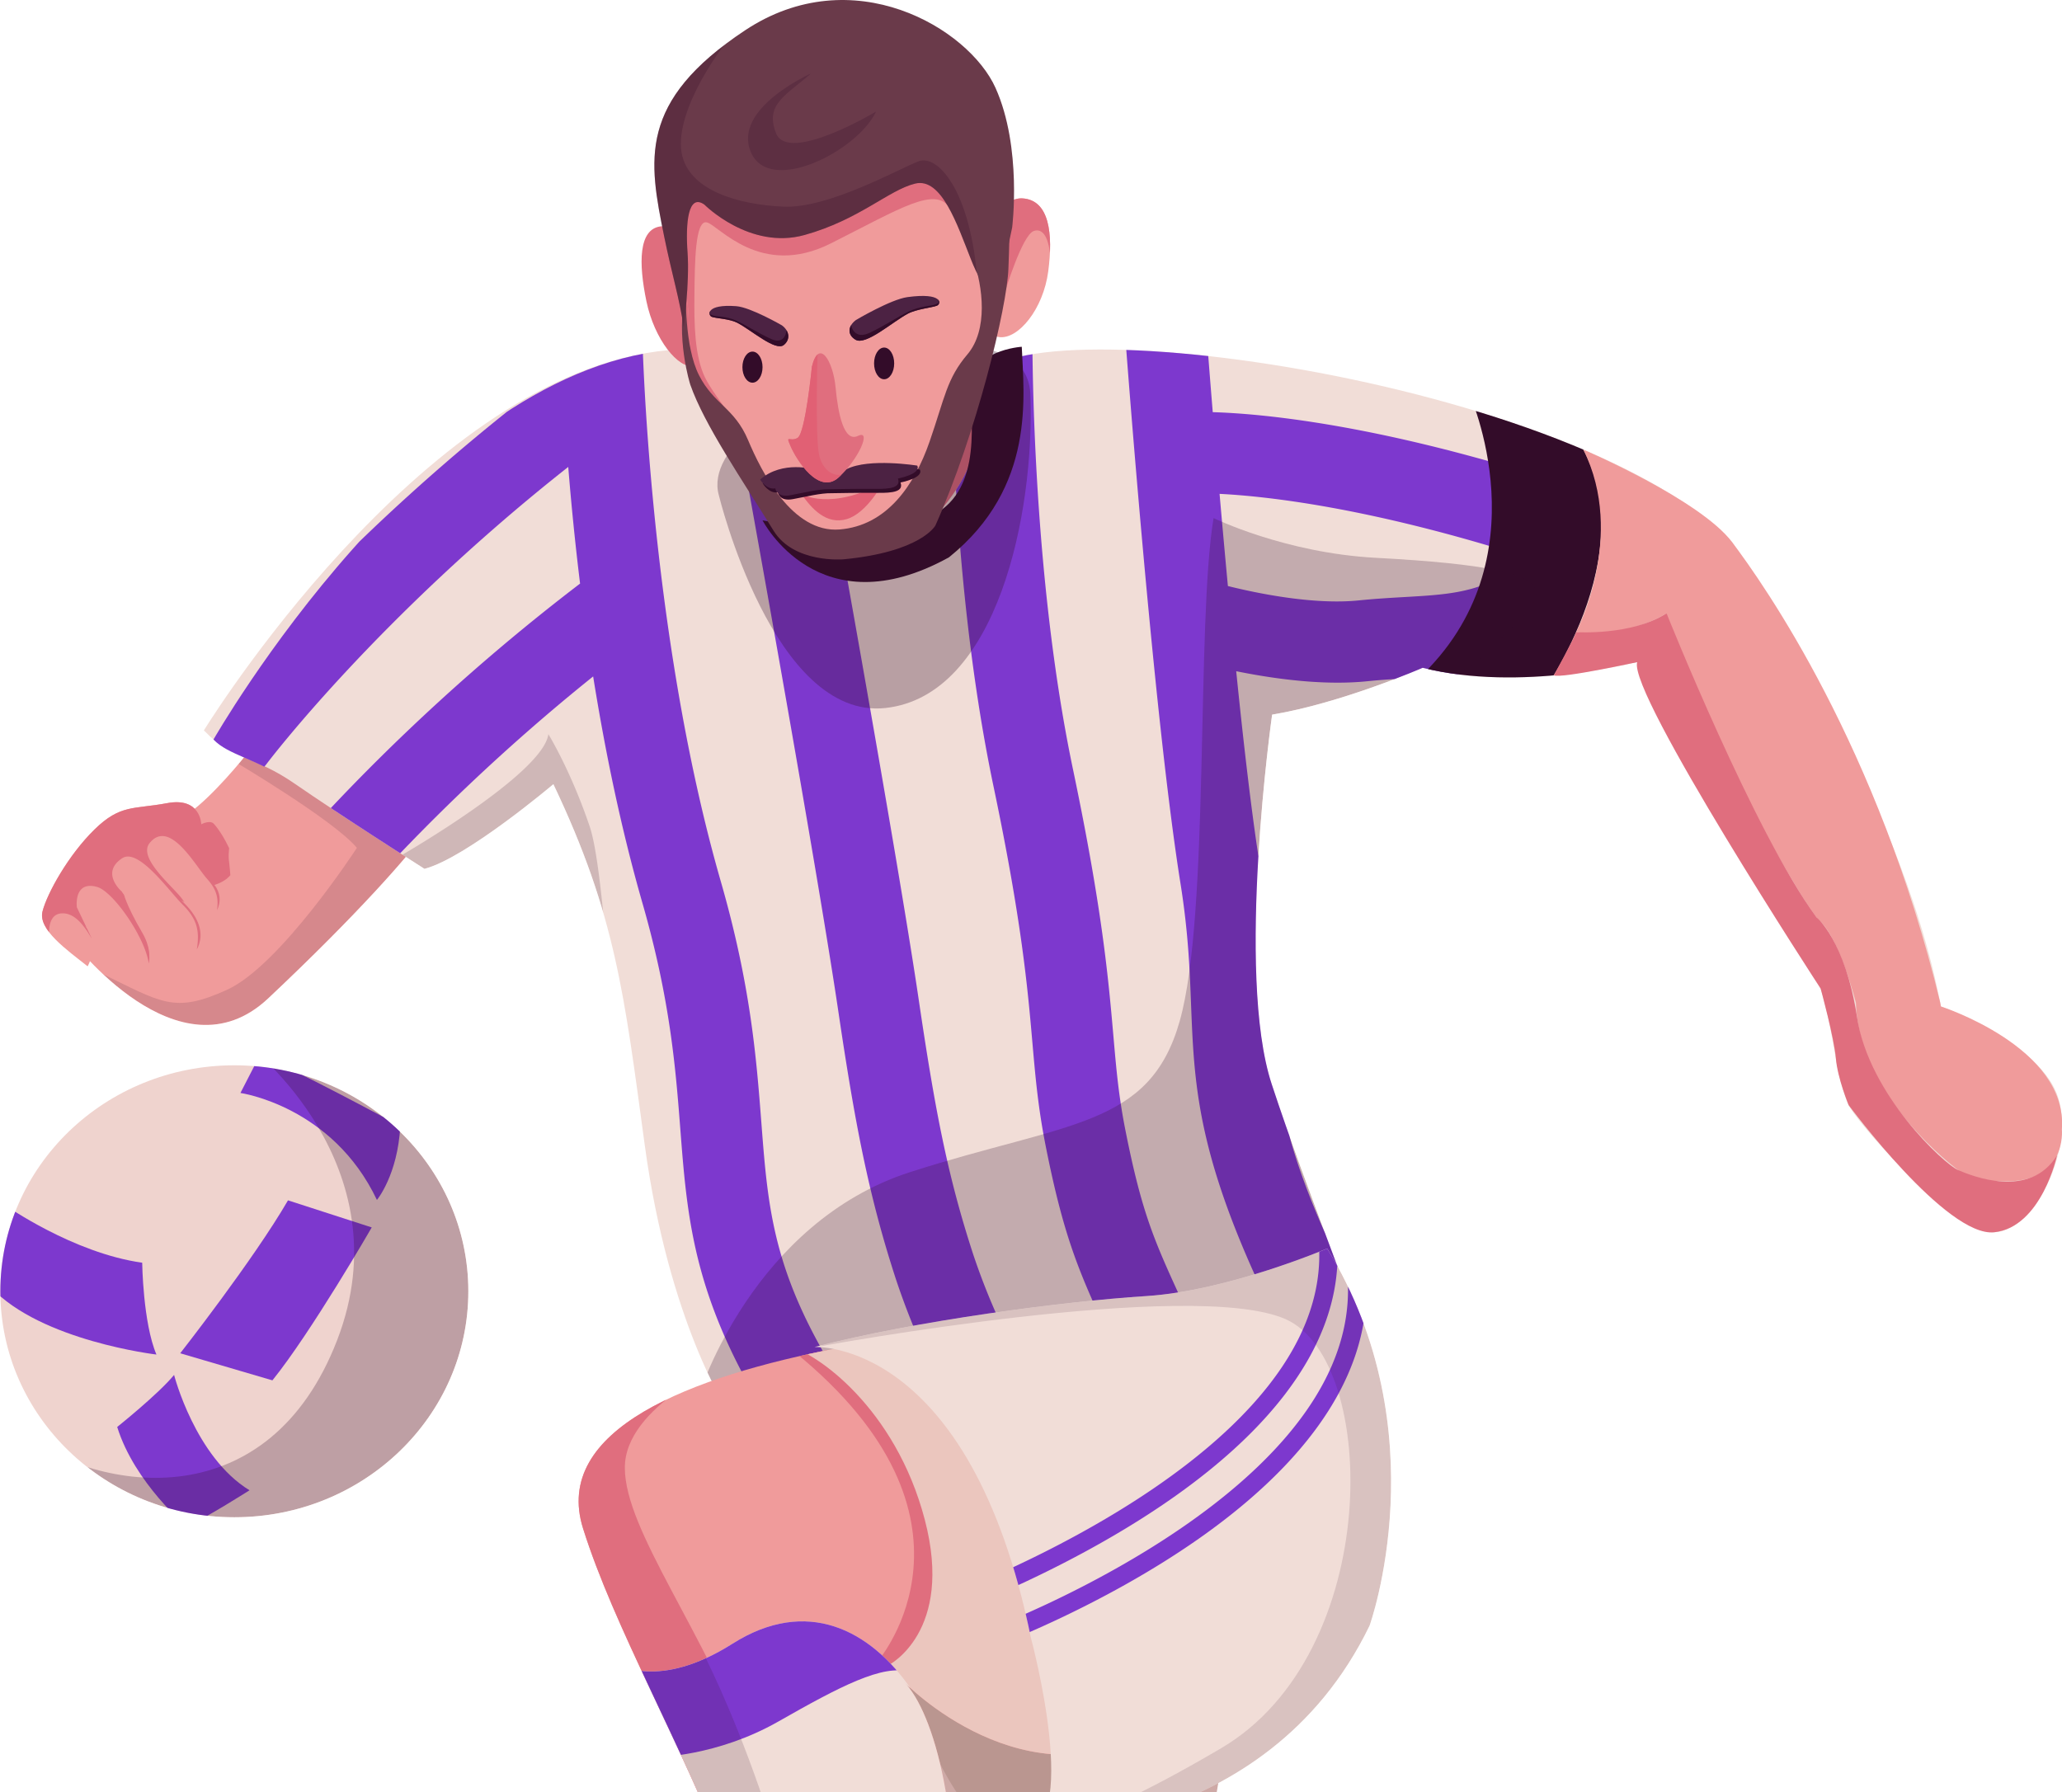 <svg id="Layer_1" data-name="Layer 1" xmlns="http://www.w3.org/2000/svg" xmlns:xlink="http://www.w3.org/1999/xlink" viewBox="0 0 977.65 849.83"><defs><style>.cls-1,.cls-10{fill:none;}.cls-2{fill:#efd3ce;}.cls-16,.cls-3{fill:#f09b9b;}.cls-3,.cls-4,.cls-5,.cls-6,.cls-7,.cls-8{clip-rule:evenodd;}.cls-15,.cls-4{fill:#e06e7e;}.cls-39,.cls-5{fill:#6a3a4a;}.cls-41,.cls-6{fill:#4c2243;}.cls-26,.cls-7{fill:#ebc6be;}.cls-20,.cls-8{fill:#f1ddd7;}.cls-9{clip-path:url(#clip-path);}.cls-10{stroke:#ffaf00;stroke-linecap:round;stroke-linejoin:round;stroke-width:2px;}.cls-11{clip-path:url(#clip-path-2);}.cls-12,.cls-22{fill:#7d38ce;}.cls-12,.cls-14,.cls-15,.cls-16,.cls-20,.cls-26,.cls-29,.cls-33,.cls-39,.cls-40,.cls-41,.cls-44,.cls-47{fill-rule:evenodd;}.cls-13{opacity:0.26;}.cls-14,.cls-33,.cls-38,.cls-44,.cls-47{fill:#330c29;}.cls-17{clip-path:url(#clip-path-3);}.cls-18{opacity:0.14;}.cls-19{clip-path:url(#clip-path-4);}.cls-21{clip-path:url(#clip-path-5);}.cls-23{opacity:0.24;}.cls-24{opacity:0.18;}.cls-25{opacity:0.3;}.cls-27{clip-path:url(#clip-path-6);}.cls-28{opacity:0.16;}.cls-29{fill:#ba9690;}.cls-30{clip-path:url(#clip-path-7);}.cls-31{clip-path:url(#clip-path-8);}.cls-32{opacity:0.22;}.cls-33{fill-opacity:0.72;}.cls-34{clip-path:url(#clip-path-9);}.cls-35{opacity:0.13;}.cls-36{clip-path:url(#clip-path-10);}.cls-37{clip-path:url(#clip-path-11);}.cls-40{fill:#e16074;}.cls-42{clip-path:url(#clip-path-12);}.cls-43{clip-path:url(#clip-path-13);}.cls-44{fill-opacity:0.24;}.cls-45{clip-path:url(#clip-path-14);}.cls-46{clip-path:url(#clip-path-15);}.cls-47{fill-opacity:0.23;}</style><clipPath id="clip-path"><rect class="cls-1" x="8.35" y="-597.21" width="750" height="500"/></clipPath><clipPath id="clip-path-2"><ellipse class="cls-2" cx="111.11" cy="612.33" rx="110.94" ry="107.16"/></clipPath><clipPath id="clip-path-3"><path class="cls-3" d="M116.11,358.65s-14.91,18.74-26.62,27l-55.62,60s50.86,67.72,93.3,27.77,67.25-68.29,75.13-79.63C202.3,393.76,147.56,352.91,116.11,358.65Z"/></clipPath><clipPath id="clip-path-4"><path class="cls-1" d="M101.67,419.63s12.92-3.35,8.53-13.92-8.77-15-8.77-15-1.33-2.11-6,.16c0,0-.21-13-16.18-10s-22.13.44-34.48,12.53S22.3,423.68,20.15,432.23s11.4,18.09,21.4,26c0,0,6.13-10.38-1.22-19.13,0,0,17.81,18.51,27.14,24.42,0,0,7.71-8.05-.12-21.42s-8.78-18.7-8.78-18.7L91.1,453.24S102.83,442.4,86,427l14.6,8.07S107.8,427.67,101.67,419.63Z"/></clipPath><clipPath id="clip-path-5"><path class="cls-1" d="M425.31,259.78s46.46-27.93,38.2-73.95,280.23-9.12,357.71,71.23c0,0,80.2,118.23,99,220.21,0,0,48,17.6,55.74,43.58S962.83,587,943.25,584.18,879,531.1,876,523.11c-6.78-18.28-5.57-28.64-12.06-52S788.12,359,776.18,313.92c0,0-55.26,14.43-101.64,2.75,0,0-38.47,16.76-71.39,22.21,0,0-17.43,122.81-.2,175.21s39.11,104.15,48.64,136.74c0,0-52.56-63.05-153.86-19.75,0,0-76.66,44-152.64,38,0,0-27.93-42.06-39.36-125.81C296,471.72,291.94,434,262.37,371.87c0,0-41.32,35-61.12,40.14,0,0-41.14-26.26-61.43-40.33-19.26-12.41-31.51-13.58-38.6-21,0,0,102.35-179.23,221.1-185C322.32,165.66,360.62,284.72,425.31,259.78Z"/></clipPath><clipPath id="clip-path-6"><path class="cls-7" d="M426.07,970s55.48-59.32,91-26.78,37.24,30.26,54.86,22.64a370.85,370.85,0,0,1-1.18-63.57,628.7,628.7,0,0,1,8.95-68.46c1.67-9.74-91.28,31.55-115.35,11.15s-38.73-13.4-38.73-13.4Z"/></clipPath><clipPath id="clip-path-7"><path class="cls-3" d="M540.9,624.14s-294.07,6.6-264.46,100.66S400.28,937.24,377.59,1105c0,0,49.37,37.3,78.58,23,0,0-12-126.72-5.48-195.77s-7.78-120.47-22.16-134.75c0,0,57.51,60.09,121.23,22S540.9,624.14,540.9,624.14Z"/></clipPath><clipPath id="clip-path-8"><path class="cls-8" d="M292.73,788.94s19.35,12.84,54.54-9.47S412.55,772.71,432,801s40.49,77,39.14,101.75-3.06,192.06-3.06,192.06l2.6,42.16s-47.75,20.68-83.4-7.34-33.2-42.8-33.2-42.8S369.66,961,343.28,903.77,292.73,788.94,292.73,788.94Z"/></clipPath><clipPath id="clip-path-9"><path class="cls-8" d="M386.14,638.77s73.64-4.47,102.69,138.1c0,0,24.9,92.4-5.52,91.88,0,0,116.34,4.78,166.05-97.85,0,0,33.16-92-20.1-178.86,0,0-47.11,20.11-85.81,22.56S434.16,626.25,386.14,638.77Z"/></clipPath><clipPath id="clip-path-10"><path class="cls-3" d="M484.86,94.08c12.65.82,14.49,16.69,12.14,34.6S482.81,161,473.76,159.85s-11.89-17.54-9.54-35.46S475.76,93.48,484.86,94.08Z"/></clipPath><clipPath id="clip-path-11"><path class="cls-3" d="M398.51,17c59.42-1.79,79.37,49.78,73.34,121.88-5.9,70.72-32,120-72,122.48-25.4,1.56-47-35.58-70.47-86.15-4.29-9.26-.94-22.31-5-42C308.79,58.45,344.4,18.6,398.51,17Z"/></clipPath><clipPath id="clip-path-12"><path class="cls-4" d="M384.94,173.87s-3.09,31.54-6.76,33.76-6-2.06-3.21,4.25,13.22,23,22.63,14.53,15.84-22.94,9.18-19.71-9.44-10.48-10.61-23S388.31,160.15,384.94,173.87Z"/></clipPath><clipPath id="clip-path-13"><path class="cls-5" d="M334,97.05s21.47,21.63,47.46,14.39,39.88-21.32,52.44-24.38,20,19.67,26.38,35.75,11.51,19.72,13.77,11.1,5.84-26,5.84-26S484.72,70,472,41.67,404.24-19.44,353.25,14.38,307.55,76,314.92,112.22c3.57,17.58,7.32,29.6,9.24,43.06,0,0,2.85-21.3,1.83-35.41S326.23,91.48,334,97.05Z"/></clipPath><clipPath id="clip-path-14"><path class="cls-6" d="M405.83,151.75s16.48-9.78,24.41-10.86c16.89-2.29,16.07,3.19,14,4.06s-9.75,1.62-13.8,3.79c-7.46,4-19.87,15.18-24.77,12.38C401.65,158.79,401.93,154.64,405.83,151.75Z"/></clipPath><clipPath id="clip-path-15"><path class="cls-6" d="M370.72,154.28s-14.83-8.58-21.65-9.09c-14.56-1.08-13.41,4.32-11.61,5.05s8.43.92,12.05,2.79c6.68,3.45,18.17,13.71,22.1,10.57C374.87,161,374.28,156.88,370.72,154.28Z"/></clipPath></defs><g class="cls-9"><line class="cls-10" x1="351.68" y1="-172.22" x2="538.35" y2="14.45"/><line class="cls-10" x1="678.68" y1="-146.22" x2="865.35" y2="40.45"/></g><g id="_16" data-name="16"><ellipse class="cls-2" cx="111.11" cy="612.33" rx="110.94" ry="107.16"/><g class="cls-11"><path class="cls-12" d="M85.44,641.73s34.79-44.36,51.11-72.52l39.7,12.84s-28.67,49.7-47.09,72.52Z"/><path class="cls-12" d="M67.42,598.78s.34,28.42,6.75,43.55c0,0-54.69-6.43-78.36-31.8l6.71-39S34.61,594.18,67.42,598.78Z"/><path class="cls-12" d="M82.54,652s10,39,35.77,54.69c0,0-19.76,12.6-29.74,17.26,0,0-24.75-20.68-33-47.28C55.55,676.67,74.81,661.34,82.54,652Z"/><path class="cls-12" d="M114,518.29s43.56,6.13,64.71,50.73c0,0,9.84-11.8,11.08-35,0,0-54.7-29.66-66.71-33.39Z"/><g id="_20" data-name="20"><g class="cls-13"><path class="cls-14" d="M117.81,495.72s74.1,56.75,42.05,139.76S49.63,709.77,6.79,678.3c0,0,171.11,161.29,222.49,31.62s31-183.18-13.66-203.23S117.81,495.72,117.81,495.72Z"/></g></g></g></g><g id="_6" data-name="6"><path class="cls-15" d="M463.59,166.88s3.15,29.82,8.66,47.46S437,269.07,418.08,268.85s2-64.46,6-70.16S463.59,166.88,463.59,166.88Z"/></g><path class="cls-16" d="M116.11,358.65s-14.91,18.74-26.62,27l-55.62,60s50.86,67.72,93.3,27.77,67.25-68.29,75.13-79.63C202.3,393.76,147.56,352.91,116.11,358.65Z"/><g class="cls-17"><g id="_25" data-name="25" class="cls-18"><path class="cls-14" d="M109.93,360.36s48.22,28.41,59.29,41.7c0,0-36.23,55.79-61.59,67.31s-30.95,6-60.48-8.22,4.64,40.69,39.57,37.58,59.35-16.32,75.1-32.12S197,416.9,196.74,406.05s-60.52-52.4-65.1-54.62S109.93,360.36,109.93,360.36Z"/></g></g><path class="cls-16" d="M101.67,419.63s8.15-4,3.76-14.53-4-14.43-4-14.43-1.33-2.11-6,.16c0,0-.21-13-16.18-10s-22.13.44-34.48,12.53S22.3,423.68,20.15,432.23s11.4,18.09,21.4,26c0,0,6.13-10.38-1.22-19.13,0,0,17.81,18.51,27.14,24.42,0,0,7.71-8.05-.12-21.42s-8.78-18.7-8.78-18.7L91.1,453.24S102.83,442.4,86,427l14.6,8.07S107.8,427.67,101.67,419.63Z"/><g class="cls-19"><g id="_26" data-name="26"><path class="cls-15" d="M23.34,443.22s-1.05-9.7,5.86-10.1,11.55,7.37,14.45,12.2l-7.2-15.05s-1.7-12.8,9.56-9.69c8,2.21,24.42,26.21,24.72,38.33,0,0,1.3-18.92-5.37-26.62s-7.62-9.52-7.62-9.52-10.34-8.83.19-15.79c7.71-5.1,22.19,15.53,28.66,22,7,7,8.34,12.63,6.49,22.58l5.12-12.76S90,431.58,86.55,426.54c-4-5.75-21.43-19.52-15.64-26.72,9.47-11.79,21.7,10.7,27.24,16.9,5.72,6.41,5.7,10.83,4,19.29s7.36-9,7.36-9a136,136,0,0,0-.92-18.55c-1.15-7.82,4.48-20.19-4.16-21.37s-9.8-10.7-20.55-11S50,380.62,38.4,392.73,16.34,414,15.75,425.11,23.34,443.22,23.34,443.22Z"/></g></g><path class="cls-20" d="M425.31,259.78s46.46-27.93,38.2-73.95,280.23-9.12,357.71,71.23c0,0,80.2,118.23,99,220.21,0,0,48,17.6,55.74,43.58S962.83,587,943.25,584.18,879,531.1,876,523.11c-6.78-18.28-5.57-28.64-12.06-52S788.12,359,776.18,313.92c0,0-55.26,14.43-101.64,2.75,0,0-38.47,16.76-71.39,22.21,0,0-17.43,122.81-.2,175.21s39.11,104.15,48.64,136.74c0,0-52.56-63.05-153.86-19.75,0,0-76.66,44-152.64,38,0,0-27.93-42.06-39.36-125.81C296,471.72,291.94,434,262.37,371.87c0,0-41.32,35-61.12,40.14,0,0-41.14-26.26-61.43-40.33-19.51-13.52-29.89-11.32-42.66-24.87-.25-.27-.62-.27-.42-.59,8-12.79,111.51-175,225.58-180.56C322.32,165.66,360.62,284.72,425.31,259.78Z"/><g class="cls-21"><path class="cls-22" d="M361,532.59c-2.36-30.56-5-65.19-19.33-114.89-34.5-120.06-37.18-259.79-37.2-261.19a19.28,19.28,0,0,0-19.26-18.95h-.32a19.25,19.25,0,0,0-18.94,19.56c0,1.16.14,7.57.59,18-.07,0-.15.07-.21.12C159.33,254.85,98.24,335.56,95.69,339a19.26,19.26,0,1,0,30.81,23.12c.55-.74,52.6-69.47,142.92-140.7,1.32,16.35,3.13,35.08,5.61,55.32C173.65,354.07,115.77,430.35,113.29,433.64a19.26,19.26,0,0,0,30.81,23.13c.54-.72,50.67-66.65,137.13-136,5.56,34.77,13.11,71.79,23.4,107.59,13.2,45.94,15.72,78.49,17.94,107.22,3.68,47.46,6.85,88.45,55.62,158a19.26,19.26,0,0,0,31.54-22.12C367,610.53,364.48,577.84,361,532.59Z"/><path class="cls-22" d="M461.48,595c-12.44-38.07-18.3-69.58-26-121.7-10.23-69.05-42-244.52-42.27-246.28a19.26,19.26,0,1,0-37.91,6.86c.32,1.76,31.93,176.62,42.08,245.07,7.88,53.15,14.29,87.54,27.51,128a361.82,361.82,0,0,0,38.06,79.75,19.26,19.26,0,0,0,32.4-20.83A321.48,321.48,0,0,1,461.48,595Z"/><path class="cls-22" d="M560.19,616.5c-12.83-28-18.69-40.83-26.52-80.12-3.28-16.42-4.39-29.19-5.8-45.38-2.33-26.65-5.23-59.81-19.1-126-21.45-102.26-19.27-219.24-19.25-220.41A19.24,19.24,0,0,0,470.68,125c-10.6-.53-19.45,8.21-19.67,18.85-.1,4.95-2.32,122.45,20.06,229.13,13.4,63.9,16.18,95.79,18.42,121.42,1.46,16.66,2.71,31.06,6.4,49.55,8.71,43.71,16,59.66,29.27,88.63l3.75,8.2A19.26,19.26,0,0,0,564,624.8Z"/><path class="cls-22" d="M735.64,227.65C652,201,597.82,196.12,575,195.45c-2.06-25.16-3.3-41.86-3.34-42.4a19.26,19.26,0,1,0-38.41,2.84c.54,7.39,13.51,181.93,26.47,263.19,3.67,23,4.36,40.53,5,57.47,1.64,41.55,3.06,77.42,46.85,162.25a19.27,19.27,0,0,0,34.24-17.67c-39.88-77.22-41-106.11-42.59-146.1-.68-17.23-1.45-36.75-5.49-62-4-24.78-8-59.13-11.61-94.74,13.64,2.77,31.09,5.43,48.12,5.43,4.74,0,9.45-.21,14-.67,7.06-.72,13.63-1.09,19.87-1.45,21.4-1.23,41.62-2.4,64.21-15.53A19.26,19.26,0,1,0,713,272.75c-14.64,8.5-28.24,9.29-47.07,10.37-6.77.39-13.9.8-21.57,1.58-21.32,2.2-48-3.27-62.18-6.8-1.42-15.12-2.75-29.91-3.95-43.71,22,1.1,71.17,6.37,145.68,30.16a19.26,19.26,0,0,0,11.73-36.7Z"/><path class="cls-14" d="M696.41,186.16s36.52,79.35-24,135.68c0,0,31.57,15.81,57.23,9.24,0,0,56.54-76.17,13.27-129.61Z"/><g id="_21" data-name="21"><g class="cls-23"><path class="cls-14" d="M331.58,660.94s25.53-81.24,100.06-105.16,113.36-21,127.69-71.56,7.76-188.56,16.06-238.54c0,0,33.77,16.52,76.85,18.83,106.81,5.73,77.86,18.65,50.84,46.51-11.78,12.14-39,14.52-55.87,35.72s-36.85,46.18-22.66,116,50.21,111.36,26.18,135.16S352.84,653.22,331.58,660.94Z"/></g></g><g id="_23" data-name="23"><g class="cls-24"><path class="cls-14" d="M190.2,405.65S257.47,367,260,348.16c0,0,10.53,17,19.59,43.75,4.77,14.09,7.41,54.41,9.61,72.86,0,0-1.7-66.08-31.1-57.21s-54.41,20.25-62.65,13.79A14.79,14.79,0,0,1,190.2,405.65Z"/></g></g></g><path class="cls-14" d="M361.54,246.76s26.52,51.79,88.41,17.51c41.44-33.41,35.39-77,34.5-99.83,0,0-25,1.48-24.35,20.16s5.21,51.71-22.1,61.59S361.54,246.76,361.54,246.76Z"/><g id="_22" data-name="22" class="cls-25"><path class="cls-14" d="M340.78,234.68s25.86,106.8,79,101.06,70.84-92.46,68.75-148.54S328.87,191,340.78,234.68Z"/></g><path class="cls-26" d="M426.07,970s55.48-59.32,91-26.78,37.24,30.26,54.86,22.64a370.85,370.85,0,0,1-1.18-63.57,628.7,628.7,0,0,1,8.95-68.46c1.67-9.74-91.28,31.55-115.35,11.15s-38.73-13.4-38.73-13.4Z"/><g class="cls-27"><g id="_18" data-name="18" class="cls-28"><path class="cls-14" d="M583.52,861.46s-47.48,15.65-44.85,52,44.64,41.78,44.64,41.78,14.16,21.51-11,25.75-64.25-3.38-88.54-5-45.25-3.43-48.41-20.08-8.24-99.54-3.55-116.53S459.6,804.9,474,819.28s110.27,4.13,110.27,4.13Z"/></g></g><path class="cls-29" d="M484.8,869.5s-19.46,10-42.4-40-19.33-39.85-19.33-39.85,47.82,21.16,63.15,23.64S518.7,848.68,484.8,869.5Z"/><g id="_9" data-name="9"><path class="cls-16" d="M540.9,624.14s-294.07,6.6-264.46,100.66S400.28,937.24,377.59,1105c0,0,49.37,37.3,78.58,23,0,0-12-126.72-5.48-195.77s-7.78-120.47-22.16-134.75c0,0,57.51,60.09,121.23,22S540.9,624.14,540.9,624.14Z"/><g class="cls-30"><g id="_11" data-name="11"><path class="cls-15" d="M416.53,787.26s57.41-67-39.74-146.09c0,0,1.84-9.35,15.33-.87s52.05,41.26,56.48,94.47-15.73,54.18-22,61.67S416.53,787.26,416.53,787.26Z"/><path class="cls-15" d="M345.47,646.21s-49.46,20.18-49.22,50,37.15,76.08,62.56,142-29.86,15.31-54.28-16-80.95-92.18-54-128.8S345.47,646.21,345.47,646.21Z"/></g><path class="cls-26" d="M421.34,789.58s31.09-15.64,17.13-68.93-51.77-79.48-64.61-82.19,29.25-15.24,29.25-15.24,51.36,30.6,65.73,53S505.72,750.87,509,784.58s5.54,62-15.21,53.81C472.53,830,435.61,810.07,421.34,789.58Z"/><path class="cls-20" d="M292.73,788.94s19.35,12.84,54.54-9.47S412.55,772.71,432,801s40.49,77,39.14,101.75-3.06,192.06-3.06,192.06l2.6,42.16s-47.75,20.68-83.4-7.34-33.2-42.8-33.2-42.8S369.66,961,343.28,903.77,292.73,788.94,292.73,788.94Z"/><g class="cls-31"><path class="cls-12" d="M311.47,833.24S339.81,833,369,816.37s49.81-27.45,62.28-23.45-11.62-35.08-28.1-42.36-34.66-3.47-59.83,10.68-48.61,24.57-54.81,22.22S311.47,833.24,311.47,833.24Z"/><g id="_13" data-name="13" class="cls-32"><path class="cls-33" d="M331.52,780.26s41.4,75.47,61.16,197.63,8,156.43,8,156.43-40.07-9-37.17-27.38S353.3,939.22,330,875.1s-37.3-76.91-39.73-83.86S331.52,780.26,331.52,780.26Z"/></g></g></g></g><path class="cls-20" d="M386.14,638.77s73.64-4.47,102.69,138.1c0,0,24.9,92.4-5.52,91.88,0,0,116.34,4.78,166.05-97.85,0,0,33.16-92-20.1-178.86,0,0-47.11,20.11-85.81,22.56S434.16,626.25,386.14,638.77Z"/><g class="cls-34"><g id="_10" data-name="10"><path class="cls-22" d="M448.31,765.8a4.34,4.34,0,0,1-1.46-8.43c2-.74,205.1-74.67,175.77-183.72a4.34,4.34,0,1,1,8.38-2.26c13.1,48.66-14.39,97.77-79.47,142-48.37,32.88-101.23,51.94-101.76,52.12A4.17,4.17,0,0,1,448.31,765.8Z"/></g><g id="_101" data-name="101"><path class="cls-22" d="M468.51,781.65a4.34,4.34,0,0,1-1.48-8.42c2-.72,198.43-73.66,169.12-183.8a4.35,4.35,0,1,1,8.4-2.23c13.05,49.06-13.27,98.3-76.12,142.41-46.73,32.79-97.92,51.6-98.44,51.78A4.24,4.24,0,0,1,468.51,781.65Z"/></g><g id="_19" data-name="19" class="cls-35"><path class="cls-14" d="M389.2,638.37s176.4-32.51,220.5-12.75S655.64,783.85,579,829s-93.25,38.84-95.67,39.66-10.64,23,6,17.68,79.37-14.32,106-28.92,72.8-32.74,78.19-79.3,25.21-97,.41-155.64,24-72-36.95-62.68S488.53,595.06,459.63,603.5,389.2,638.37,389.2,638.37Z"/></g></g><g id="_1" data-name="1"><path class="cls-16" d="M484.86,94.08c12.65.82,14.49,16.69,12.14,34.6S482.81,161,473.76,159.85s-11.89-17.54-9.54-35.46S475.76,93.48,484.86,94.08Z"/><g class="cls-36"><g id="_4" data-name="4"><path class="cls-15" d="M476.48,138.44s8.13-26.84,13.59-28.87c4.23-1.58,7.54,2.74,8,14.2,0,0,6-27.15-11.18-32.06,0,0-8.89-3.41-9.3,10.25S476.48,138.44,476.48,138.44Z"/></g></g><path class="cls-15" d="M313.22,107.35c-10.53,1.33-10.49,17.48-6.73,35.54s15.12,32.23,22.59,30.67,8.22-18.23,4.47-36.29S320.79,106.4,313.22,107.35Z"/><path class="cls-16" d="M398.51,17c59.42-1.79,79.37,49.78,73.34,121.88-5.9,70.72-32,120-72,122.48-25.4,1.56-47-35.58-70.47-86.15-4.29-9.26-.94-22.31-5-42C308.79,58.45,344.4,18.6,398.51,17Z"/><g class="cls-37"><g id="_3" data-name="3"><path class="cls-15" d="M344.43,197.5c13.8,13.32-5.29-8.35-10.18-18.52s-5.18-25-5-39.42.24-35.53,5.91-34.1,25.41,26.76,58.81,9.94,50.05-27.66,56.61-16.24-1.1-17.75-5.51-20.44-25.32-2-48.7,10.15-31,7.5-49.12,4-25.06-5.08-25.09,6.81,1.93,44.37,3,58.12S330.64,184.17,344.43,197.5Z"/></g></g><ellipse class="cls-38" cx="419.19" cy="172.33" rx="4.77" ry="7.52"/><ellipse class="cls-38" cx="356.77" cy="174.1" rx="4.77" ry="7.37"/><path class="cls-39" d="M325.22,138.68s-.85,25.41,6.2,39.26,16.79,15.42,23.24,30.71,21,44.18,43.35,42.43,35.51-20.82,42.75-41.72,8.09-29.74,17.93-41.33,7.41-32,2.67-45.27,3.34-23,11-31.77,6.41,17.94,5.76,36.35-15.25,78.51-34.62,121.85c0,0-6.71,12.56-43.7,16.05,0,0-23.38,2-33-13.54-14.94-24.21-32.86-50.23-39.52-69.3C327.29,182.4,320,159.73,325.22,138.68Z"/><path class="cls-40" d="M380,234.32s14,8.13,38.67-5.51c0,0-7.52,14.5-17.2,17.35S384.83,241.2,380,234.32Z"/><path class="cls-14" d="M387.29,224.47s-15-4.54-25.65,4.77c0,0,2.9,5,7.19,4.19,0,0,.53,4.47,7.05,3.27s13.23-2.93,18.36-2.82c0,0,14.59-.27,21.87-.17s12.4-.59,10.85-4.91c0,0,11.14-2.11,9.17-6.14,0,0-22.8-3.67-33.4,1.65C402.73,224.31,393.55,228.26,387.29,224.47Z"/><path class="cls-41" d="M386.05,222.63s-15-4.54-25.66,4.77c0,0,2.9,5,7.2,4.19,0,0,.52,4.47,7,3.27S387.86,231.93,393,232c0,0,14.59-.27,21.87-.17s12.4-.58,10.85-4.91c0,0,11.14-2.1,9.17-6.13,0,0-22.8-3.68-33.4,1.64C401.48,222.47,392.3,226.43,386.05,222.63Z"/><path class="cls-15" d="M384.94,173.87s-3.09,31.54-6.76,33.76-6-2.06-3.21,4.25,13.22,23,22.63,14.53,15.84-22.94,9.18-19.71-9.44-10.48-10.61-23S388.31,160.15,384.94,173.87Z"/><g class="cls-42"><path class="cls-40" d="M387.76,162.69s-1.49,45.09.7,53.47,9.12,12.32,17.23,5.79-9.42,17.13-14.93,14.75-25.89-18.06-25.49-26.34,1.55-9.19,7.12-17S384.47,155.55,387.76,162.69Z"/></g><path class="cls-39" d="M334,97.05s21.47,21.63,47.46,14.39,39.88-21.32,52.44-24.38,20,19.67,26.38,35.75,11.51,19.72,13.77,11.1,5.84-26,5.84-26S484.72,70,472,41.67,404.24-19.44,353.25,14.38,307.55,76,314.92,112.22c3.57,17.58,7.32,29.6,9.24,43.06,0,0,2.85-21.3,1.83-35.41S326.23,91.48,334,97.05Z"/><g class="cls-43"><path class="cls-44" d="M350.22,13.55c-3.78,2.38-27.34,32.66-27.41,54.62S350.37,97.11,371.61,98s54.29-17.8,63.85-21.49S461.71,92,463.85,139.69s-6.92-30-23.54-32.14-67.95,19.08-81.93,17.09-28.48,39.89-25.12,55.88,11.71,36.77,21.09,54,3.25,24.52-18.76-11.83S301.74,156.34,299,108.49,297,45.15,314.42,27.66,354,11.17,350.22,13.55Z"/></g><path class="cls-41" d="M405.83,151.75s16.48-9.78,24.41-10.86c16.89-2.29,16.07,3.19,14,4.06s-9.75,1.62-13.8,3.79c-7.46,4-19.87,15.18-24.77,12.38C401.65,158.79,401.93,154.64,405.83,151.75Z"/><g class="cls-45"><g id="_5" data-name="5"><path class="cls-14" d="M403.52,154.23s1.25,7.23,8.91,3.55,13.16-7.54,18.52-10.12,10.82-2.52,12.56-3.35,1.7-.22,1.23-2.15,3.12.94,3.12.94,2.51,1.85-4.42,4.28-18.41,7-24.77,11.19-16.79,9-16.61,3.52S401.66,155.06,403.52,154.23Z"/></g></g><path class="cls-41" d="M370.72,154.28s-14.83-8.58-21.65-9.09c-14.56-1.08-13.41,4.32-11.61,5.05s8.43.92,12.05,2.79c6.68,3.45,18.17,13.71,22.1,10.57C374.87,161,374.28,156.88,370.72,154.28Z"/><g class="cls-46"><g id="_51" data-name="51"><path class="cls-14" d="M372.9,156.58s-.46,7.29-7.28,4.17S353.8,154.18,349,152s-9.41-1.75-11-2.45-1.46-.1-1.22-2.06-2.58,1.16-2.58,1.16-2,2,4.12,4,16.24,5.66,22,9.39,15,7.8,14.42,2.33S374.55,157.28,372.9,156.58Z"/></g></g><path class="cls-47" d="M384.51,34.85S347.2,51.38,356,72.13s50.57-.51,59.36-19.22c0,0-41.72,25-47.44,10.23C362.58,49.48,372.46,45.36,384.51,34.85Z"/></g><path class="cls-16" d="M747.28,299.75s23.94-45.33,3.43-86.55c0,0,55.33,23.7,70.51,43.86S890.51,354,919.87,475.21l.39,2.06s60.37,19.4,57.33,58.31c0,0,2.85,27-30.67,24.43,0,0-6.54,3.78-17.66-4.48S881,515.19,879.94,475.58c0,0-7.65-30.34-17.13-38.88S790.37,314,790.15,290.82C790.15,290.82,773.48,302.29,747.28,299.75Z"/><path class="cls-15" d="M736.69,320.27s9.86-17.83,10.59-20.52c0,0,26.18,1.82,42.87-8.93,0,0,41.53,104,71.06,144.11,0,0,13.68,10.95,19.29,47.57s41.26,69.46,47.81,72.31,34.17,14.06,47-7c0,0-7.25,34.09-29.81,36.54s-69-60.29-69-60.29-5.29-12.71-6.07-22.25-7.21-33-7.21-33-91.29-140-87-154.81C776.18,313.92,740.81,321.78,736.69,320.27Z"/></svg>